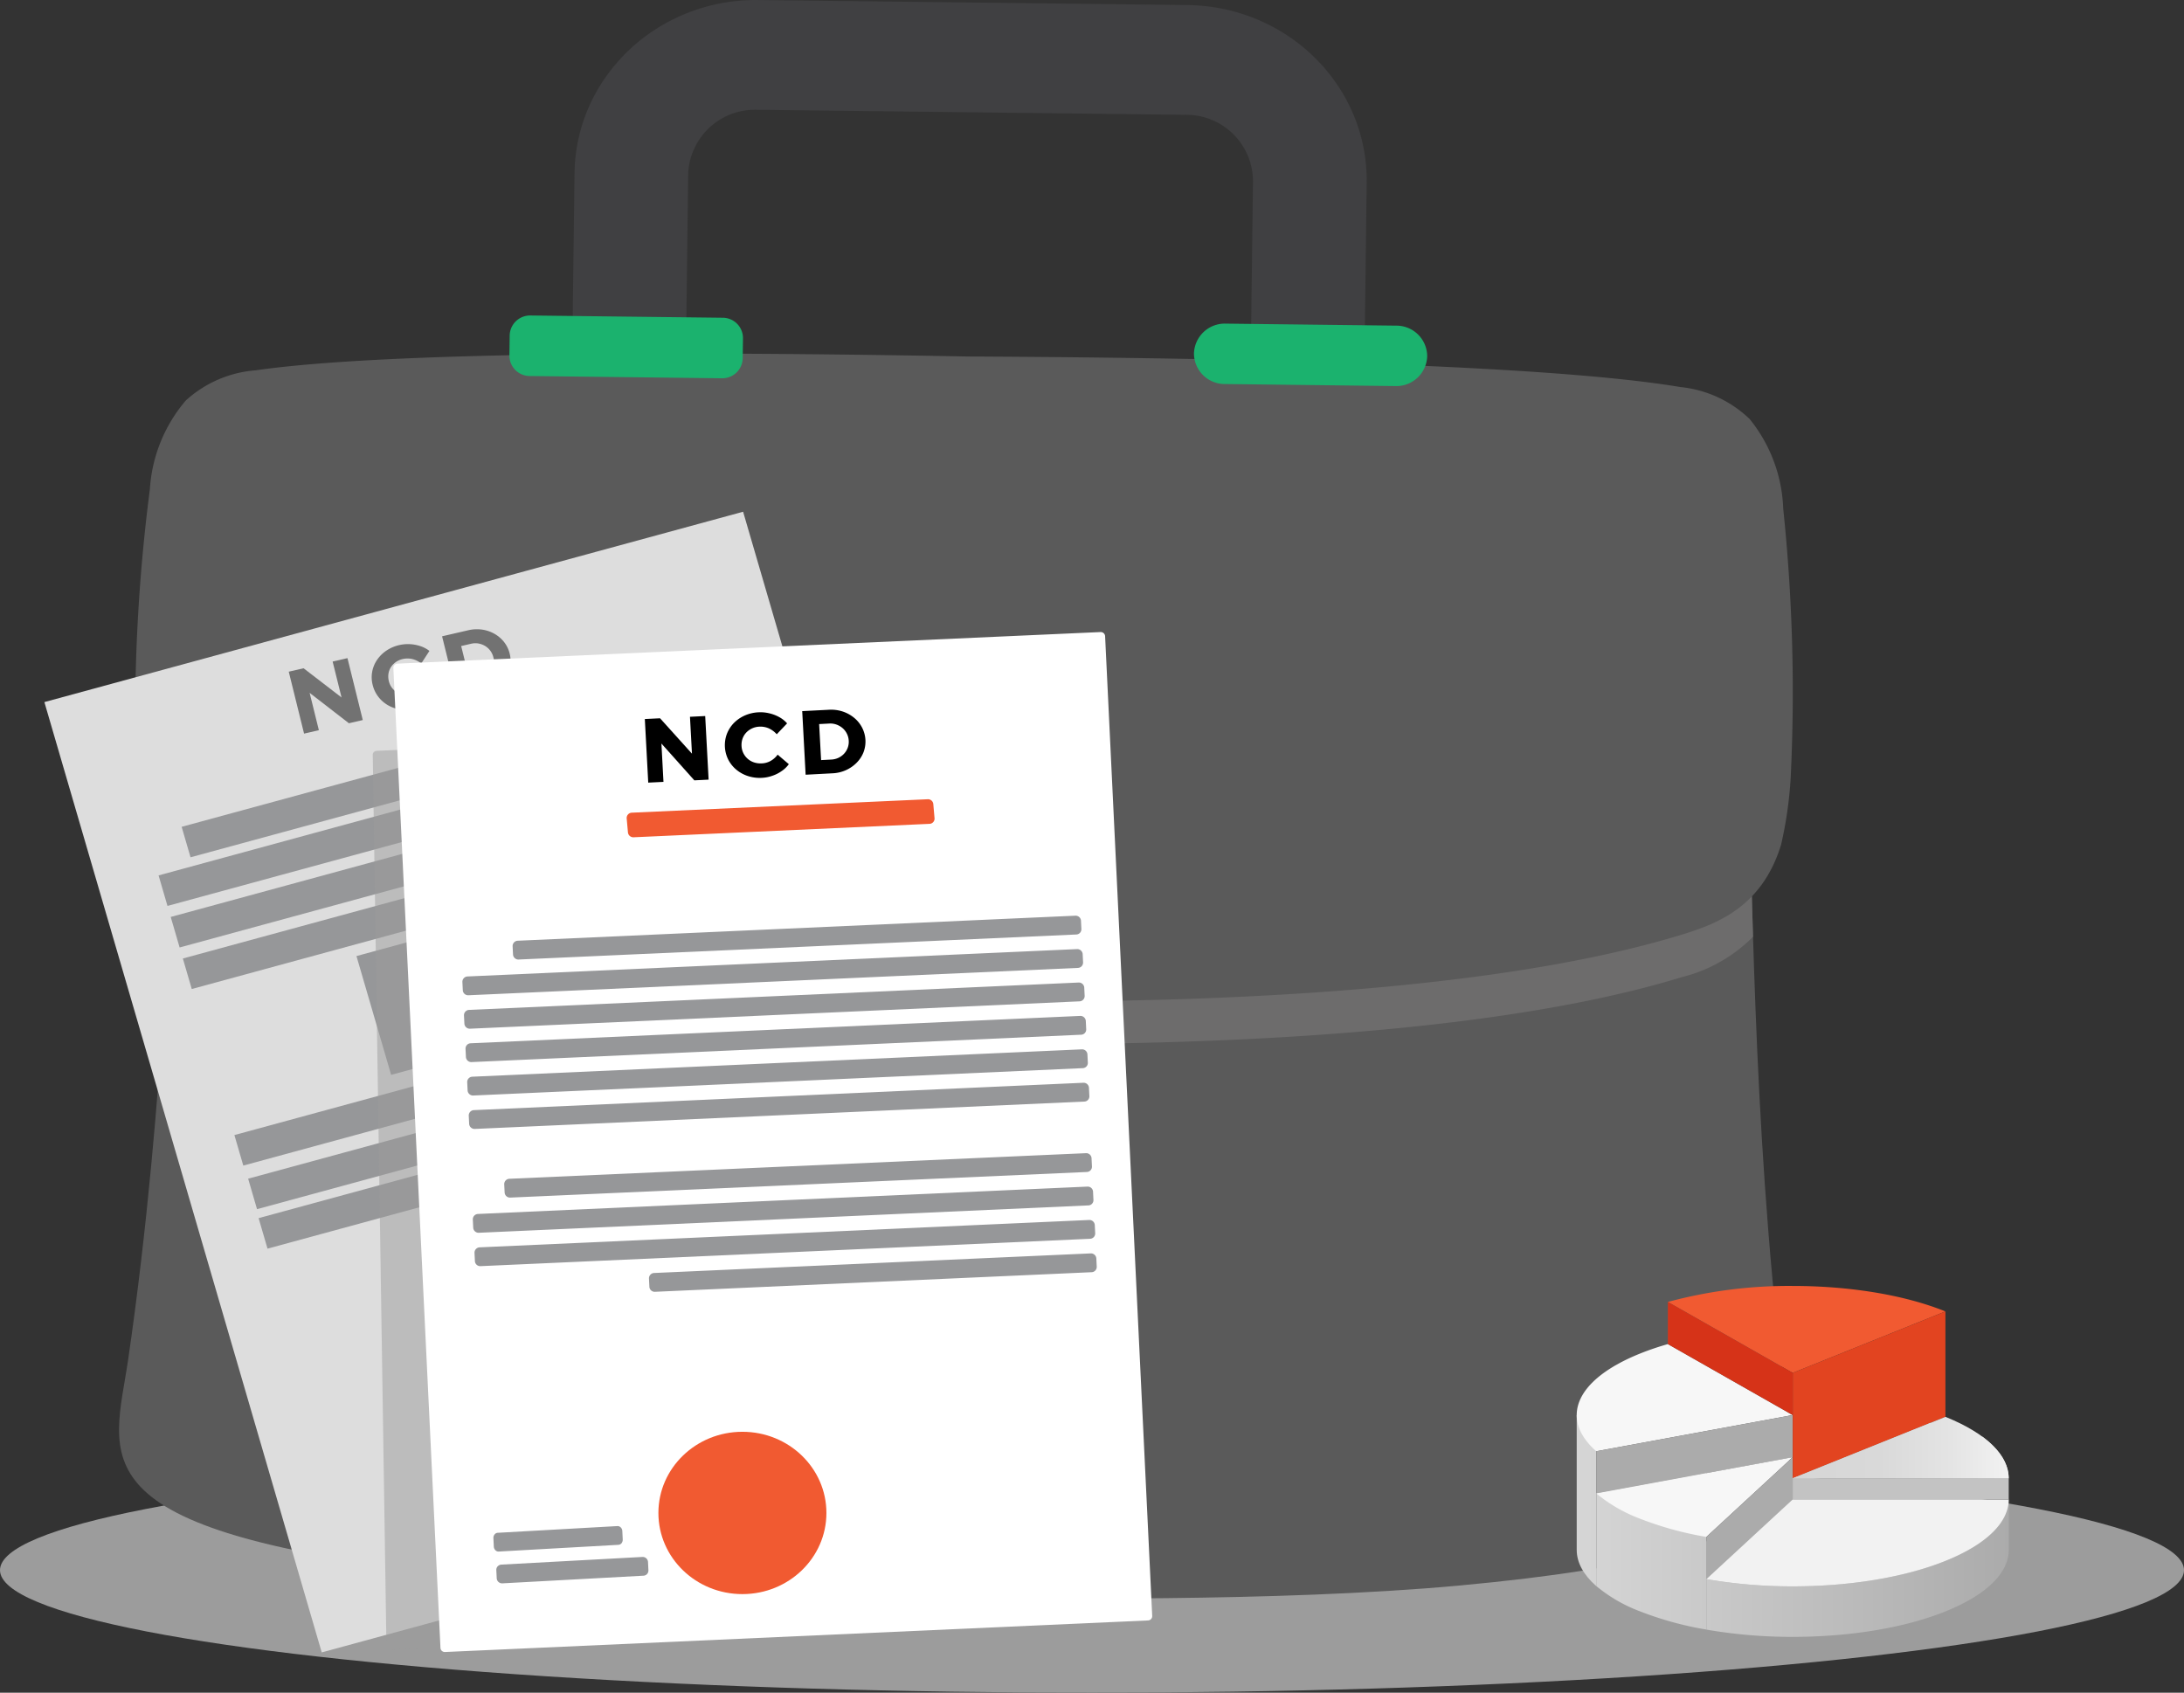 <svg xmlns="http://www.w3.org/2000/svg" xmlns:xlink="http://www.w3.org/1999/xlink" width="310.6" height="240.732" viewBox="0 0 310.6 240.732">
  <rect x="0" y="0" width="310.6" height="240.732" fill="#333333" stroke="none"/>
  <defs>
    <linearGradient id="linear-gradient" x1="22.129" y1="0.5" x2="-0.064" y2="0.5" gradientUnits="objectBoundingBox">
      <stop offset="0" stop-color="#ababab"/>
      <stop offset="1" stop-color="#d6d6d6"/>
    </linearGradient>
    <linearGradient id="linear-gradient-2" x1="3.752" y1="0.5" x2="-0.189" y2="0.5" xlink:href="#linear-gradient"/>
    <linearGradient id="linear-gradient-3" x1="1.002" y1="0.5" x2="-0.433" y2="0.5" xlink:href="#linear-gradient"/>
    <linearGradient id="linear-gradient-4" y1="0.5" x2="1" y2="0.5" gradientUnits="objectBoundingBox">
      <stop offset="0" stop-color="#d6d6d6"/>
      <stop offset="0.401" stop-color="#d9d9d9"/>
      <stop offset="0.733" stop-color="#e4e4e4"/>
      <stop offset="1" stop-color="#f2f2f2"/>
    </linearGradient>
    <linearGradient id="linear-gradient-5" x1="0" y1="0.5" x2="1" y2="0.5" xlink:href="#linear-gradient-4"/>
  </defs>
  <g id="NCDs" transform="translate(-4.24 -12.727)">
    <ellipse id="Ellipse_455" data-name="Ellipse 455" cx="155.3" cy="17.427" rx="155.3" ry="17.427" transform="translate(4.24 218.606)" fill="#9c9c9c"/>
    <path id="Path_3283" d="M31.742,269.436c5.443-37.359,6.038-73.65,7.163-84.655.517-5.078,95.765-2.13,111.6-1.918,15.833.162,111.125-.543,111.52,4.541.84,11.031.53,47.322,5.03,84.8,1.72,14.341,7.493,24.535-45.927,29.482-26.06,2.411-61.417,1.824-72.135,1.7s-46.082-.369-72.071-3.392C23.635,293.791,29.66,283.722,31.742,269.436Z" transform="translate(-9.258 -63.473)" fill="#5a5a5a"/>
    <path id="Path_3284" d="M42.812,184.781c.517-5.078,95.765-2.13,111.6-1.918,15.833.162,111.125-.543,111.52,4.541.317,4.166.472,11.949.782,22.018a21.546,21.546,0,0,1-10.137,5.747c-32.415,9.969-85.3,9.694-102.689,9.426-17.4-.15-70.267-1.112-102.417-11.843a21.538,21.538,0,0,1-9.988-5.984C42.042,196.7,42.385,188.935,42.812,184.781Z" transform="translate(-13.165 -63.473)" fill="#6d6c6c"/>
    <path id="Path_3285" d="M36.067,112.53a21.48,21.48,0,0,1,5.1-12.617,16.582,16.582,0,0,1,9.937-4.3c22.265-3.217,79.046-2.361,98.907-2.011.9.012,1.713.037,2.457.044s1.552,0,2.457.012c19.86.112,76.641.6,98.823,4.335a16.573,16.573,0,0,1,9.827,4.541,21.4,21.4,0,0,1,4.778,12.736,250.684,250.684,0,0,1,1.06,38.346,57.25,57.25,0,0,1-1.351,9.419c-2.7,8.907-9.148,11.3-14.055,12.811-32.415,9.969-85.3,9.694-102.689,9.426-17.4-.15-70.267-1.112-102.423-11.843-4.875-1.624-11.242-4.173-13.719-13.136a58.138,58.138,0,0,1-1.125-9.451A250.5,250.5,0,0,1,36.067,112.53Z" transform="translate(-10.512 -30.218)" fill="#5a5a5a"/>
    <path id="Path_3286" d="M226.649,62.293l.3-23.817a9.473,9.473,0,0,0-9.516-9.419l-61.061-.718a9.492,9.492,0,0,0-9.749,9.194l-.3,23.817-16.162-.187.3-23.817c.188-13.761,11.87-24.773,26.112-24.616l61.061.718c14.242.181,25.64,11.468,25.485,25.229l-.3,23.817Z" transform="translate(-44.514)" fill="#404042"/>
    <path id="Rectangle_3008" d="M266.89,90.657h0a4.383,4.383,0,0,1,4.5-4.247l24.269.287a4.374,4.374,0,0,1,4.4,4.347h0a4.383,4.383,0,0,1-4.5,4.247L271.286,95A4.366,4.366,0,0,1,266.89,90.657Z" transform="translate(-92.849 -27.658)" fill="#1bb26e"/>
    <path id="Path_3287" d="M119.326,84.56l27.269.319a2.893,2.893,0,0,1,2.922,2.88v.006l-.039,2.9a2.9,2.9,0,0,1-2.974,2.823h-.013l-27.269-.319a2.9,2.9,0,0,1-2.922-2.873v-.012l.039-2.9a2.9,2.9,0,0,1,2.974-2.823Z" transform="translate(-39.614 -26.964)" fill="#1bb26e"/>
    <g id="Group_6631" transform="translate(119.421 139.711)">
      <path id="Path_3288" d="M-4784.993-468.248l32.228.381a5.067,5.067,0,0,0,5.205-4.91l.239-19.195A5.056,5.056,0,0,0-4752.4-497l-32.228-.381a5.061,5.061,0,0,0-5.2,4.91h0l-.246,19.195a5.058,5.058,0,0,0,5.087,5.028Z" transform="translate(4790.081 497.38)" fill="#eeb01e"/>
      <path id="Path_3289" d="M-4782.7-497.36l29.784.35a6.382,6.382,0,0,1,5.4,3.042v.506a2.28,2.28,0,0,1-2.34,2.211l-36.133-.437a2.276,2.276,0,0,1-2.288-2.261v-.269A6.357,6.357,0,0,1-4782.7-497.36Z" transform="translate(4789.444 497.373)" fill="#f9ec29"/>
      <ellipse id="Ellipse_24" cx="7.732" cy="7.471" rx="7.732" ry="7.471" transform="translate(13.634 8.864)" fill="#da9828"/>
    </g>
    <path id="Rectangle_3009" d="M0,0,102.987.912,104.271,141.7,1.284,140.784Z" transform="translate(10.552 112.578) rotate(-15.747)" fill="#ddd"/>
    <g id="Group_39899" data-name="Group 39899" transform="translate(45.305 102.215)">
      <path id="Path_23195" data-name="Path 23195" d="M69.939,173.307,67.76,164.5l2.108-.487,5.4,4.154-1.267-5.109,2.108-.487,2.179,8.807-1.972.456-5.586-4.322,1.312,5.309Z" transform="translate(-67.76 -158.462)" fill="#727272"/>
      <path id="Path_23196" data-name="Path 23196" d="M92.172,168.6a5.413,5.413,0,0,1-2.017.1,5.036,5.036,0,0,1-1.8-.606,4.674,4.674,0,0,1-1.39-1.2,4.566,4.566,0,0,1-.815-1.693,4.381,4.381,0,0,1,.614-3.56,4.946,4.946,0,0,1,1.325-1.324,5.417,5.417,0,0,1,1.836-.793,5.517,5.517,0,0,1,1.539-.131,5.588,5.588,0,0,1,1.493.287,4.157,4.157,0,0,1,1.261.675l-1.157,1.78a3.354,3.354,0,0,0-1.293-.631,3.02,3.02,0,0,0-1.358.006,2.738,2.738,0,0,0-.976.431,2.572,2.572,0,0,0-.692.725,2.366,2.366,0,0,0-.349.931,2.711,2.711,0,0,0,.058,1.062,2.538,2.538,0,0,0,.453.956,2.737,2.737,0,0,0,.756.675,2.611,2.611,0,0,0,.983.337,3.029,3.029,0,0,0,1.106-.056,2.714,2.714,0,0,0,1.164-.562,3.145,3.145,0,0,0,.821-1.056l1.817,1.056a4.105,4.105,0,0,1-.808,1.137,5.2,5.2,0,0,1-1.183.9A4.817,4.817,0,0,1,92.172,168.6Z" transform="translate(-74.213 -157.268)" fill="#727272"/>
      <path id="Path_23197" data-name="Path 23197" d="M103.669,165.8,101.49,157l3.7-.856a5.427,5.427,0,0,1,1.972-.1,4.977,4.977,0,0,1,1.765.593,4.622,4.622,0,0,1,1.377,1.174,4.3,4.3,0,0,1,.8,1.649,4.135,4.135,0,0,1,.052,1.8,4.345,4.345,0,0,1-.685,1.63,5.018,5.018,0,0,1-1.3,1.293,5.169,5.169,0,0,1-1.8.775Zm1.771-2.43,1.409-.325a2.6,2.6,0,0,0,.95-.419,2.541,2.541,0,0,0,.685-.718,2.356,2.356,0,0,0,.349-.912,2.314,2.314,0,0,0-.045-1.006,2.551,2.551,0,0,0-.44-.943,2.6,2.6,0,0,0-.743-.675,2.81,2.81,0,0,0-.944-.35,2.585,2.585,0,0,0-1.047.037l-1.409.325Z" transform="translate(-79.684 -155.993)" fill="#727272"/>
    </g>
    <g id="Group_6633" transform="translate(26.792 108.188)">
      <g id="Group_6632" transform="translate(0 0)">
        <path id="Rectangle_3011" d="M0,0,35.817.317l.16,17.6L.16,17.6Z" transform="translate(28.143 40.51) rotate(-15.747)" fill="#969799"/>
        <path id="Rectangle_3012" d="M0,0,86.549.766l.041,4.521L.041,4.521Z" transform="translate(10.783 65.967) rotate(-15.747)" fill="#969799"/>
        <path id="Rectangle_3013" d="M0,0,86.549.766l.041,4.521L.041,4.521Z" transform="translate(3.453 40.856) rotate(-15.747)" fill="#969799"/>
        <path id="Rectangle_3014" d="M0,0,86.549.766l.041,4.521L.041,4.521Z" transform="translate(1.727 34.947) rotate(-15.747)" fill="#969799"/>
        <path id="Rectangle_3015" d="M0,0,86.549.766l.041,4.521L.041,4.521Z" transform="translate(0 29.038) rotate(-15.747)" fill="#969799"/>
        <path id="Rectangle_3016" d="M0,0,81.552.722l.041,4.515L.041,4.515Z" transform="translate(3.281 22.128) rotate(-15.736)" fill="#969799"/>
        <path id="Rectangle_3017" d="M0,0,86.5.766l.041,4.515L.041,4.515Z" transform="translate(12.738 72.17) rotate(-15.736)" fill="#969799"/>
        <path id="Rectangle_3018" d="M0,0,51.823.459l.041,4.521L.041,4.521Z" transform="translate(14.227 77.781) rotate(-15.747)" fill="#969799"/>
      </g>
    </g>
    <path id="Path_3290" d="M184.888,304.718l-96.094,4.316a.6.6,0,0,1-.427-.15.518.518,0,0,1-.181-.394L86.24,181.748a.509.509,0,0,1,.136-.35.621.621,0,0,1,.427-.2l91.97-4.129a.592.592,0,0,1,.414.137.5.5,0,0,1,.187.362l6.083,126.555a.55.55,0,0,1-.136.387A.617.617,0,0,1,184.888,304.718Z" transform="translate(-28.988 -61.69)" fill="#9c9c9c" opacity="0.5"/>
    <path id="Path_3291" d="M198.1,297.2l-99.98,4.491a.614.614,0,0,1-.653-.568h0l-6.7-139.367a.613.613,0,0,1,.588-.631l99.98-4.491a.623.623,0,0,1,.653.568l6.7,139.36a.61.61,0,0,1-.588.637Z" transform="translate(-30.585 -54.017)" fill="#fff"/>
    <g id="Group_6639" transform="translate(69.998 126.395)">
      <g id="Group_6638">
        <g id="Group_6635" transform="translate(4.411 103.368)">
          <path id="Path_3292" d="M-4818.155-384.953l-20.028,1.087a.767.767,0,0,1-.809-.706h0l-.058-1.187a.718.718,0,0,1,.291-.612.78.78,0,0,1,.453-.162l20.029-1.087a.756.756,0,0,1,.8.706l.058,1.187a.739.739,0,0,1-.737.775Z" transform="translate(4839.465 392.012)" fill="#969799"/>
          <path id="Path_3293" d="M-4821.912-391.983l-17.028.956a.616.616,0,0,1-.452-.175.784.784,0,0,1-.24-.537l-.058-1.187a.777.777,0,0,1,.24-.612.588.588,0,0,1,.375-.156l17.028-.956a.629.629,0,0,1,.4.131.77.77,0,0,1,.291.581l.058,1.187a.813.813,0,0,1-.148.512A.624.624,0,0,1-4821.912-391.983Z" transform="translate(4839.691 394.651)" fill="#969799"/>
        </g>
        <g id="Group_6636" transform="translate(1.483 50.336)">
          <path id="Path_3294" d="M-4753.149-452.477l-81.994,3.642a.766.766,0,0,1-.808-.706h0l-.059-1.187a.76.76,0,0,1,.73-.781h0l81.995-3.642a.757.757,0,0,1,.8.706l.059,1.187a.748.748,0,0,1-.725.781Z" transform="translate(4840.478 455.151)" fill="#969799"/>
          <path id="Path_3295" d="M-4755.379-444.867l-86.675,3.891a.766.766,0,0,1-.808-.706h0l-.058-1.187a.76.76,0,0,1,.731-.781h0l86.674-3.891a.758.758,0,0,1,.8.706l.058,1.187a.743.743,0,0,1-.724.781Z" transform="translate(4842.921 452.295)" fill="#969799"/>
          <path id="Path_3296" d="M-4755.016-437.267l-86.674,3.891a.757.757,0,0,1-.8-.706l-.058-1.187a.76.76,0,0,1,.73-.781h0l86.675-3.891a.766.766,0,0,1,.808.706h0l.058,1.187a.753.753,0,0,1-.737.781Z" transform="translate(4842.79 449.442)" fill="#969799"/>
          <path id="Path_3297" d="M-4741.229-429.657l-62.081,2.786a.757.757,0,0,1-.8-.706l-.058-1.187a.756.756,0,0,1,.73-.781h0l62.083-2.786a.767.767,0,0,1,.808.706h0l.058,1.187a.757.757,0,0,1-.737.781Z" transform="translate(4829.222 446.585)" fill="#969799"/>
        </g>
        <g id="Group_6637" transform="translate(0 16.561)">
          <path id="Path_3298" d="M-4753.335-491.007l-79.3,3.56a.766.766,0,0,1-.808-.706h0l-.058-1.187a.756.756,0,0,1,.73-.781h0l79.3-3.56a.758.758,0,0,1,.8.706l.058,1.187a.747.747,0,0,1-.724.781Z" transform="translate(4840.645 493.681)" fill="#969799"/>
          <path id="Path_3299" d="M-4757.016-483.4l-86.675,3.891a.758.758,0,0,1-.8-.706l-.058-1.187a.76.76,0,0,1,.73-.781h0l86.675-3.891a.767.767,0,0,1,.808.706h0l.058,1.187a.757.757,0,0,1-.737.781Z" transform="translate(4844.551 490.825)" fill="#969799"/>
          <path id="Path_3300" d="M-4756.659-475.787l-86.676,3.891a.765.765,0,0,1-.807-.706h0l-.059-1.187a.756.756,0,0,1,.731-.781h0l86.674-3.891a.766.766,0,0,1,.808.706h0l.058,1.187a.756.756,0,0,1-.729.781Z" transform="translate(4844.428 487.968)" fill="#969799"/>
          <path id="Path_3301" d="M-4756.319-468.187l-86.675,3.891a.766.766,0,0,1-.808-.706h0l-.058-1.187a.756.756,0,0,1,.73-.781h0l86.674-3.891a.767.767,0,0,1,.809.706h0l.058,1.187a.744.744,0,0,1-.73.781Z" transform="translate(4844.307 485.115)" fill="#969799"/>
          <path id="Path_3302" d="M-4755.949-460.577l-86.675,3.891a.767.767,0,0,1-.808-.706h0l-.058-1.187a.756.756,0,0,1,.73-.781h0l86.675-3.891a.756.756,0,0,1,.8.706l.059,1.187a.743.743,0,0,1-.724.781Z" transform="translate(4844.176 482.259)" fill="#969799"/>
          <path id="Path_3303" d="M-4755.609-452.967l-86.674,3.891a.767.767,0,0,1-.809-.706h0l-.058-1.187a.76.76,0,0,1,.73-.781h0l86.674-3.891a.758.758,0,0,1,.8.706l.058,1.187a.739.739,0,0,1-.724.781Z" transform="translate(4844.056 479.402)" fill="#969799"/>
        </g>
        <path id="Path_3304" d="M-4765.341-509.073l-42.08,1.911a.767.767,0,0,1-.809-.706h0l-.181-2.011a.757.757,0,0,1,.731-.781h0l42.08-1.911a.757.757,0,0,1,.8.706l.175,2.011a.742.742,0,0,1-.718.781Z" transform="translate(4831.775 512.571)" fill="#f15a31"/>
      </g>
      <ellipse id="Ellipse_25" cx="11.947" cy="11.543" rx="11.947" ry="11.543" transform="translate(27.877 89.959)" fill="#f15a31"/>
    </g>
    <g id="Group_39900" data-name="Group 39900" transform="translate(95.945 113.66)">
      <path id="Path_23198" data-name="Path 23198" d="M146.575,185.229l-.485-9.045,2.166-.106,4.538,5.034-.284-5.247,2.166-.106.485,9.045-2.03.1-4.681-5.234.291,5.453Z" transform="translate(-146.09 -174.858)"/>
      <path id="Path_23199" data-name="Path 23199" d="M168.971,184.225a5.421,5.421,0,0,1-2-.256,4.932,4.932,0,0,1-1.649-.906,4.585,4.585,0,0,1-1.144-1.424,4.615,4.615,0,0,1-.194-3.673,4.654,4.654,0,0,1,.989-1.537,5.061,5.061,0,0,1,1.552-1.068,5.435,5.435,0,0,1,1.952-.456,5.34,5.34,0,0,1,1.539.144,5.421,5.421,0,0,1,1.416.543,4.053,4.053,0,0,1,1.112.887l-1.474,1.549a3.373,3.373,0,0,0-1.151-.85,2.982,2.982,0,0,0-1.332-.231,2.728,2.728,0,0,0-1.862.85,2.475,2.475,0,0,0-.517.856,2.7,2.7,0,0,0-.142,1.056,2.562,2.562,0,0,0,.265,1.018,2.622,2.622,0,0,0,.621.8,2.572,2.572,0,0,0,.9.506,3.036,3.036,0,0,0,1.1.137,2.817,2.817,0,0,0,1.248-.35,3.175,3.175,0,0,0,1-.893l1.59,1.355a4.082,4.082,0,0,1-1.009.974,5.1,5.1,0,0,1-1.332.675A5.186,5.186,0,0,1,168.971,184.225Z" transform="translate(-152.311 -174.535)"/>
      <path id="Path_23200" data-name="Path 23200" d="M181.2,183.563l-.485-9.045,3.8-.194a5.308,5.308,0,0,1,1.959.25,5.023,5.023,0,0,1,1.623.893,4.426,4.426,0,0,1,1.131,1.393,4.3,4.3,0,0,1,.194,3.535,4.4,4.4,0,0,1-.983,1.48,5.032,5.032,0,0,1-1.519,1.043,5.194,5.194,0,0,1-1.92.444Zm2.2-2.08,1.442-.075a2.714,2.714,0,0,0,1.015-.244,2.654,2.654,0,0,0,.808-.587,2.513,2.513,0,0,0,.517-.837,2.444,2.444,0,0,0,.149-1,2.5,2.5,0,0,0-.259-1.006,2.581,2.581,0,0,0-.608-.793,2.769,2.769,0,0,0-.866-.506,2.582,2.582,0,0,0-1.034-.15l-1.442.075Z" transform="translate(-158.332 -174.316)"/>
    </g>
    <g id="Group_39906" data-name="Group 39906" transform="translate(228.475 195.613)">
      <g id="Group_39901" data-name="Group 39901" transform="translate(0 8.27)">
        <path id="Path_23201" data-name="Path 23201" d="M351.09,334.92V354.1h0c0,1.761.931,3.517,2.78,5.147V334.92h-2.78Z" transform="translate(-351.09 -324.826)" fill="url(#linear-gradient)"/>
        <path id="Path_23202" data-name="Path 23202" d="M364.052,318.76a39.932,39.932,0,0,0-3.963,1.349c-6,2.417-9,5.578-9,8.745,0,1.761.931,3.517,2.78,5.147l27.935-5.147Z" transform="translate(-351.09 -318.76)" fill="#f7f7f7"/>
        <path id="Path_23203" data-name="Path 23203" d="M383.335,340.916,355.4,346.063v-6l27.935-5.147Z" transform="translate(-352.614 -324.826)" fill="#ababab"/>
      </g>
      <g id="Group_39902" data-name="Group 39902" transform="translate(2.786 24.354)">
        <path id="Path_23204" data-name="Path 23204" d="M355.4,351.022V364.2a21.624,21.624,0,0,0,6.213,3.592,47.289,47.289,0,0,0,9.439,2.592V348.13Z" transform="translate(-355.4 -345.869)" fill="url(#linear-gradient-2)"/>
        <path id="Path_23205" data-name="Path 23205" d="M355.4,349.663a21.624,21.624,0,0,0,6.213,3.592,47.291,47.291,0,0,0,9.439,2.592l12.277-11.337Z" transform="translate(-355.4 -344.51)" fill="#f7f7f7"/>
        <path id="Path_23206" data-name="Path 23206" d="M391.893,350.516,379.61,361.853v-6l12.283-11.337Z" transform="translate(-363.958 -344.514)" fill="#ababab"/>
      </g>
      <g id="Group_39903" data-name="Group 39903" transform="translate(12.962)">
        <path id="Path_23207" data-name="Path 23207" d="M410.615,309.143h0c-6-2.417-13.861-3.623-21.722-3.623a66.033,66.033,0,0,0-17.753,2.274l17.753,10.094Z" transform="translate(-371.14 -305.52)" fill="#f15a31"/>
        <path id="Path_23208" data-name="Path 23208" d="M388.9,325.25,371.14,315.156v-6L388.9,319.248Z" transform="translate(-371.14 -306.886)" fill="#d63318"/>
        <path id="Path_23209" data-name="Path 23209" d="M420.326,326.311l-21.716,8.745v-15l21.716-8.739Z" transform="translate(-380.851 -307.697)" fill="#e24420"/>
      </g>
      <g id="Group_39904" data-name="Group 39904" transform="translate(18.444 30.357)">
        <path id="Path_23210" data-name="Path 23210" d="M391.9,373.671c7.861,0,15.723-1.206,21.722-3.623s9-5.578,9-8.745V354.12c0,3.167-3,6.327-9,8.745s-13.861,3.623-21.722,3.623a71.527,71.527,0,0,1-12.277-1.031v7.183A71.476,71.476,0,0,0,391.9,373.671Z" transform="translate(-379.62 -354.12)" fill="url(#linear-gradient-3)"/>
        <path id="Path_23211" data-name="Path 23211" d="M391.9,354.12,379.62,365.457a71.589,71.589,0,0,0,12.277,1.031c7.861,0,15.723-1.206,21.722-3.623s9-5.578,9-8.745Z" transform="translate(-379.62 -354.12)" fill="#f2f2f2"/>
      </g>
      <g id="Group_39905" data-name="Group 39905" transform="translate(30.715 18.614)">
        <rect id="Rectangle_5101" data-name="Rectangle 5101" width="30.715" height="2.998" transform="translate(0.006 8.745)" fill="#c3c3c3"/>
        <path id="Path_23212" data-name="Path 23212" d="M429.321,344.065h0c0-3.167-3-6.327-9-8.745L398.6,344.065Z" transform="translate(-398.6 -335.32)" fill="url(#linear-gradient-4)"/>
      </g>
      <path id="Path_23213" data-name="Path 23213" d="M425.559,338.63a11.734,11.734,0,0,1-4.273,1.193c-1.655-.031-2.45-.637-2.806-1.305a3.556,3.556,0,0,1-.194-1.174q-.019-.356-.019-.693L398.6,344.564h30.715C429.321,342.521,428.067,340.473,425.559,338.63Z" transform="translate(-367.885 -317.205)" fill="url(#linear-gradient-5)"/>
    </g>
  </g>
</svg>
